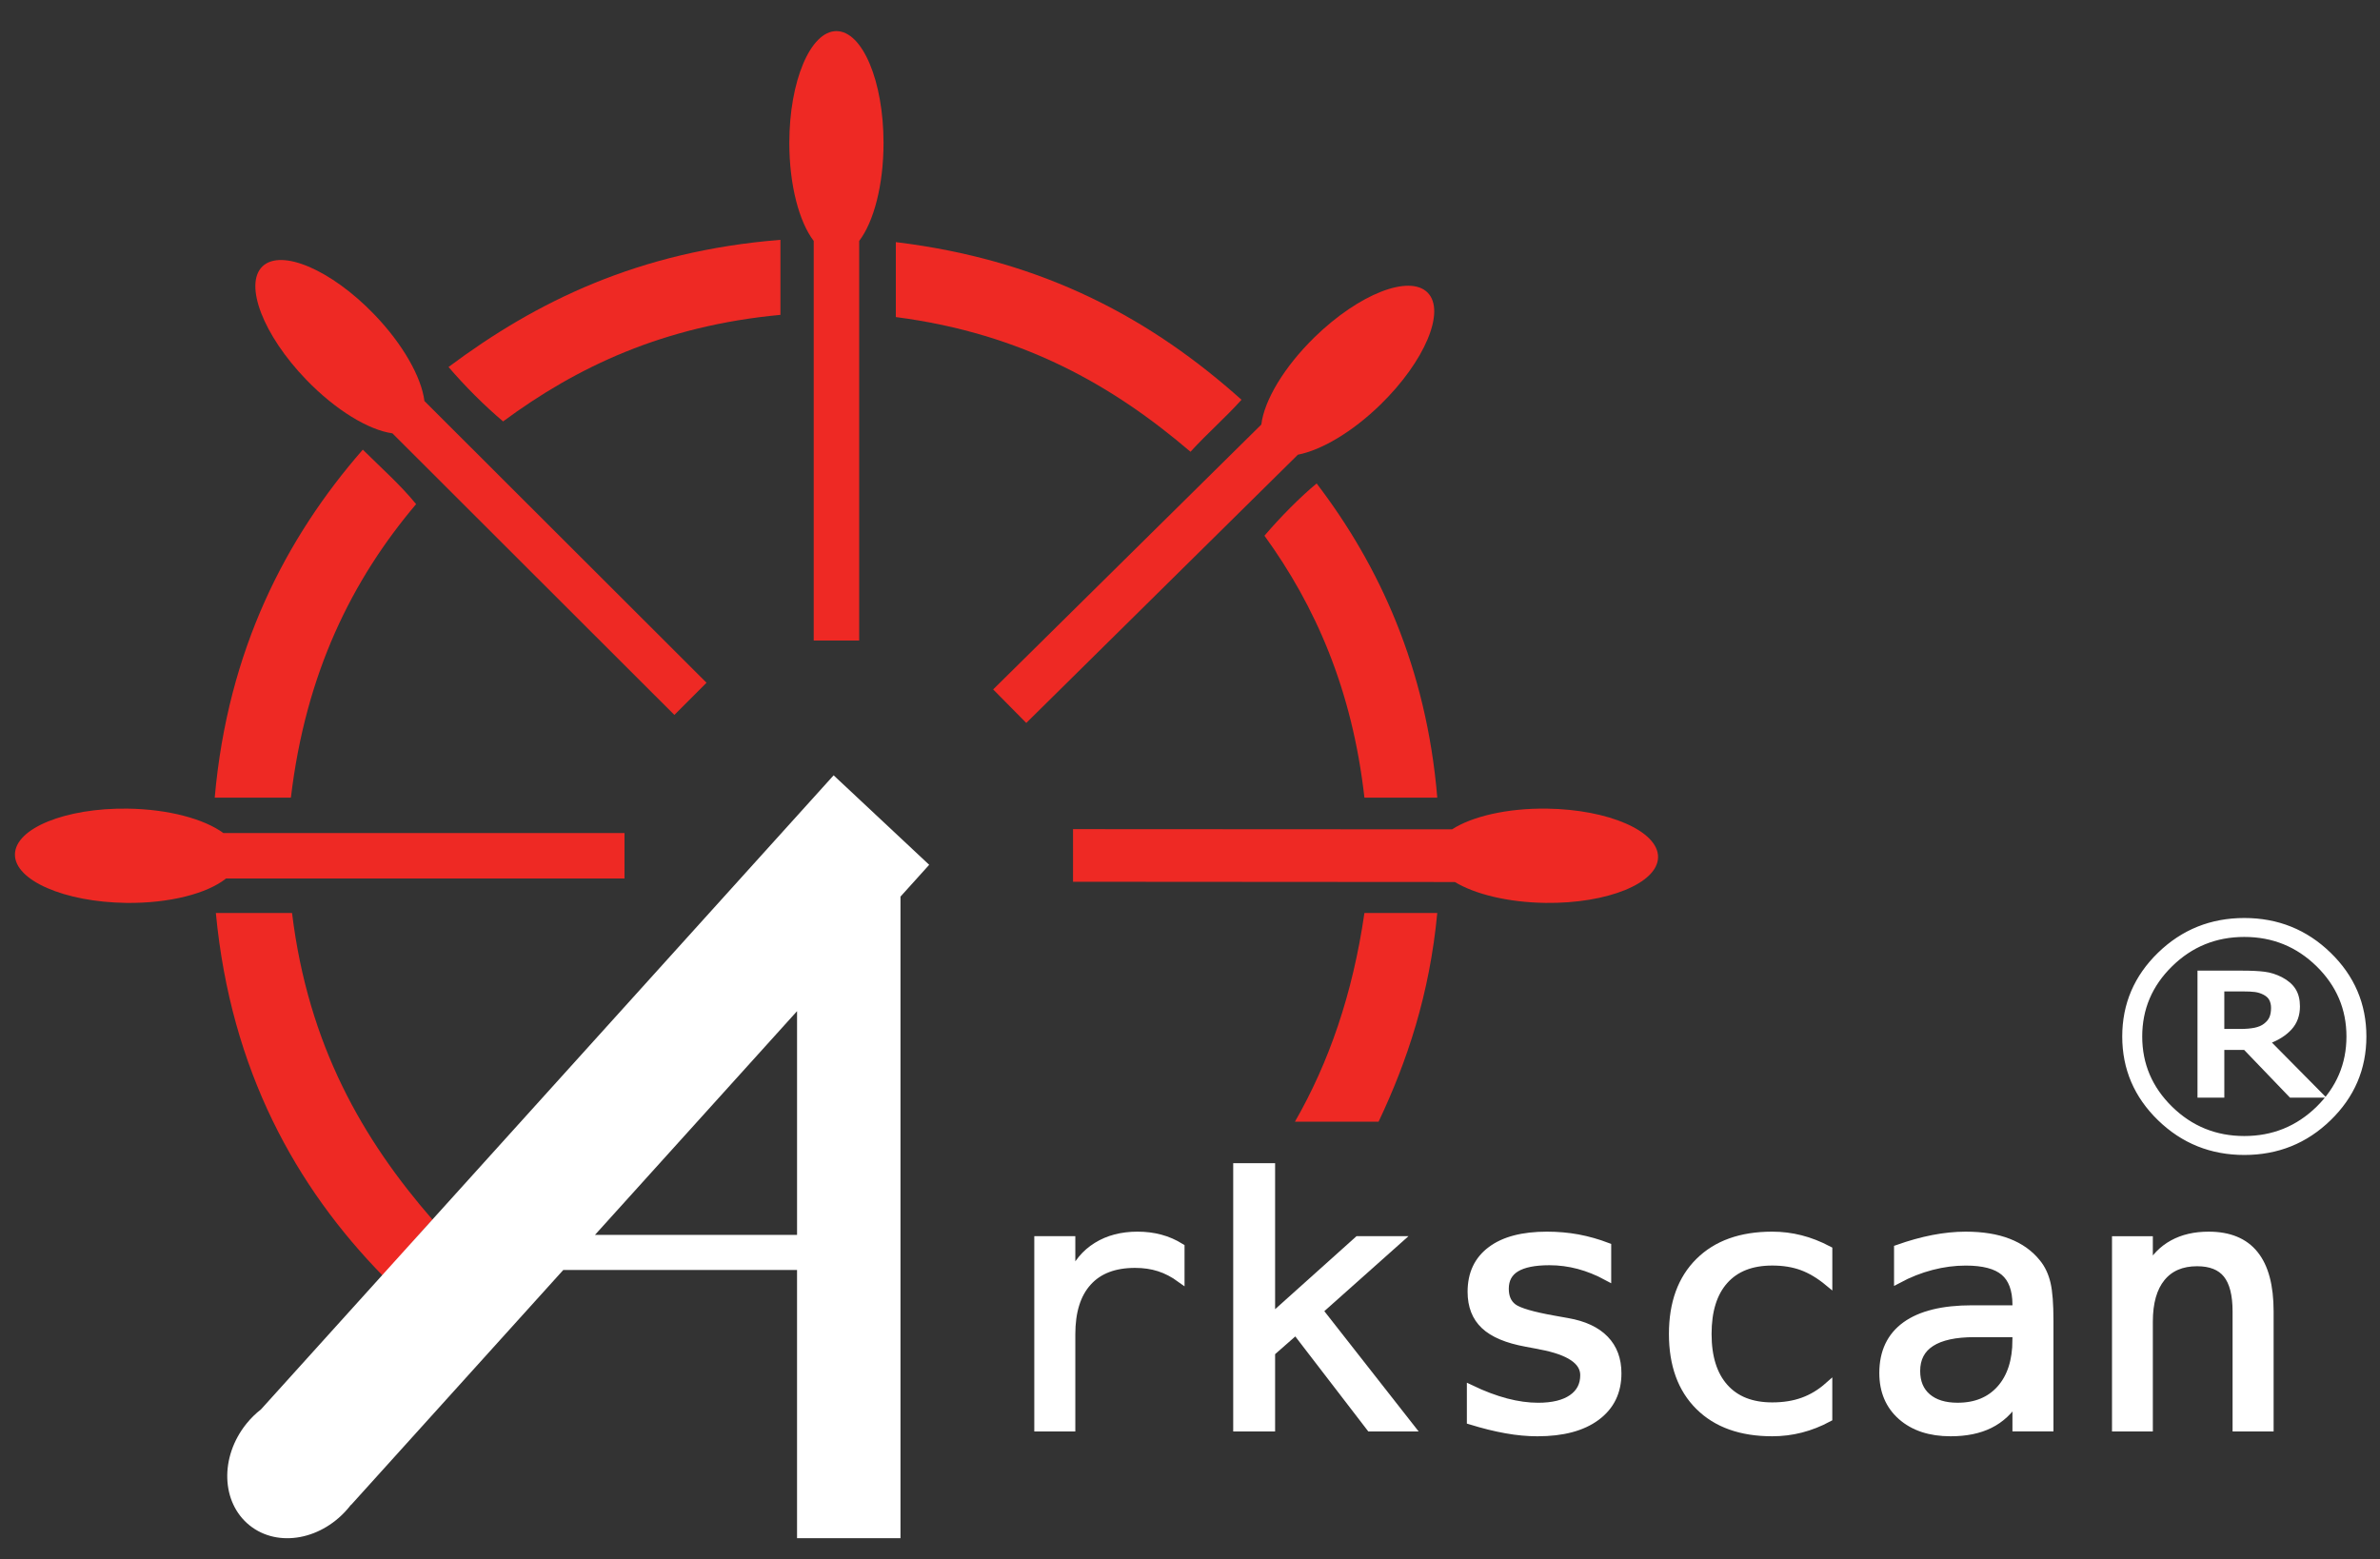 <?xml version="1.0" encoding="utf-8"?>
<!-- Generator: Adobe Illustrator 12.0.0, SVG Export Plug-In . SVG Version: 6.00 Build 51448)  -->
<!DOCTYPE svg PUBLIC "-//W3C//DTD SVG 1.1//EN" "http://www.w3.org/Graphics/SVG/1.1/DTD/svg11.dtd">
<svg  version="1.1" id="Layer_1" xmlns="http://www.w3.org/2000/svg" xmlns:xlink="http://www.w3.org/1999/xlink" width="612" height="401"
	 viewBox="193.5 103.5 612 401" overflow="visible" enable-background="new 193.5 103.5 612 401" xml:space="preserve">
<rect x="193.5" y="103.5" width="612" height="401" fill="#333333" stroke="none"/>
<path fill="#FFFFFF" d="M459.671,690.057L459.671,690.057L459.671,690.057z"/>
<path fill="none" stroke="#FFFFFF" stroke-width="7" d="M213.604,659.199"/>
<g>
	<g>
		<g>
			<g>
				<path fill="#FFFFFF" d="M801.5,370.087c0,8.267-3.02,15.333-9.062,21.194c-6.021,5.855-13.301,8.781-21.825,8.781
					c-8.521,0-15.801-2.926-21.834-8.781c-6.037-5.861-9.06-12.927-9.06-21.194c0-8.265,3.021-15.328,9.06-21.192
					c6.033-5.854,13.313-8.779,21.834-8.779c8.524,0,15.804,2.925,21.825,8.779C798.481,354.759,801.5,361.822,801.5,370.087z
					 M797.373,370.087c0-7.15-2.618-13.293-7.838-18.417c-5.243-5.125-11.534-7.685-18.922-7.685
					c-7.385,0-13.688,2.561-18.913,7.685c-5.231,5.124-7.843,11.266-7.843,18.417c0,7.163,2.61,13.294,7.843,18.429
					c5.227,5.113,11.528,7.674,18.913,7.674c7.388,0,13.679-2.561,18.922-7.674C794.755,383.381,797.373,377.249,797.373,370.087z
					 M790.527,385.322h-7.955l-11.791-12.275h-5.813v12.275h-5.898v-31.667h11.148c2.242,0,4.089,0.096,5.544,0.278
					c1.453,0.182,2.882,0.634,4.289,1.349c1.502,0.785,2.607,1.739,3.302,2.853c0.708,1.115,1.063,2.52,1.063,4.202
					c0,2.242-0.674,4.105-2.027,5.598c-1.351,1.479-3.199,2.657-5.561,3.536L790.527,385.322z M777.983,362.721
					c0-0.834-0.168-1.574-0.494-2.215c-0.335-0.646-0.891-1.171-1.685-1.59c-0.742-0.385-1.522-0.64-2.366-0.759
					c-0.828-0.106-1.881-0.159-3.144-0.159h-5.328v10.654h4.545c1.479,0,2.755-0.107,3.827-0.32
					c1.081-0.227,1.951-0.592,2.635-1.127c0.752-0.578,1.266-1.21,1.563-1.909C777.83,364.611,777.983,363.752,777.983,362.721z"/>
				<path fill="none" stroke="#FFFFFF" stroke-miterlimit="10" d="M801.5,370.087c0,8.267-3.02,15.333-9.062,21.194
					c-6.021,5.855-13.301,8.781-21.825,8.781c-8.521,0-15.801-2.926-21.834-8.781c-6.037-5.861-9.06-12.927-9.06-21.194
					c0-8.265,3.021-15.328,9.06-21.192c6.033-5.854,13.313-8.779,21.834-8.779c8.524,0,15.804,2.925,21.825,8.779
					C798.481,354.759,801.5,361.822,801.5,370.087z M797.373,370.087c0-7.15-2.618-13.293-7.838-18.417
					c-5.243-5.125-11.534-7.685-18.922-7.685c-7.385,0-13.688,2.561-18.913,7.685c-5.231,5.124-7.843,11.266-7.843,18.417
					c0,7.163,2.61,13.294,7.843,18.429c5.227,5.113,11.528,7.674,18.913,7.674c7.388,0,13.679-2.561,18.922-7.674
					C794.755,383.381,797.373,377.249,797.373,370.087z M790.527,385.322h-7.955l-11.791-12.275h-5.813v12.275h-5.898v-31.667
					h11.148c2.242,0,4.089,0.096,5.544,0.278c1.453,0.182,2.882,0.634,4.289,1.349c1.502,0.785,2.607,1.739,3.302,2.853
					c0.708,1.115,1.063,2.52,1.063,4.202c0,2.242-0.674,4.105-2.027,5.598c-1.351,1.479-3.199,2.657-5.561,3.536L790.527,385.322z
					 M777.983,362.721c0-0.834-0.168-1.574-0.494-2.215c-0.335-0.646-0.891-1.171-1.685-1.59c-0.742-0.385-1.522-0.64-2.366-0.759
					c-0.828-0.106-1.881-0.159-3.144-0.159h-5.328v10.654h4.545c1.479,0,2.755-0.107,3.827-0.32
					c1.081-0.227,1.951-0.592,2.635-1.127c0.752-0.578,1.266-1.21,1.563-1.909C777.83,364.611,777.983,363.752,777.983,362.721z"/>
			</g>
		</g>
	</g>
	<g>
		<path fill="#EE2924" d="M394.182,165.187c0,6.422,0,12.832,0,19.297c-30.117,2.819-52.389,13.41-71.32,27.411
			c-5.046-4.311-9.688-8.951-14.024-14.001C331.365,181.063,357.735,168.093,394.182,165.187z"/>
		<path fill="#EE2924" d="M512.745,206.319c-4.168,4.642-8.919,8.758-13.118,13.379c-19.845-16.981-43.213-30.423-75.771-34.647
			c0-6.463,0-12.852,0-19.274C462.318,170.417,489.978,185.94,512.745,206.319z"/>
		<path fill="#EE2924" d="M300.502,233.161c-16.455,19.446-28.391,43.426-32.202,75.49c-6.528,0-13.043,0-19.586,0
			c3.354-38.043,18.332-66.881,38.078-89.5C291.401,223.729,296.322,228.059,300.502,233.161z"/>
		<path fill="#EE2924" d="M563.086,308.651c-6.218,0-12.468,0-18.735,0c-3.144-27.85-12.661-49.364-25.706-67.364
			c4.048-4.738,9.139-9.905,13.419-13.442C548.121,248.867,560.312,275.292,563.086,308.651z"/>
		<path fill="#EE2924" d="M268.595,338.323c4.174,34.134,18.272,58.36,36.098,78.856c-4.287,4.793-8.51,9.628-12.626,14.59
			c-22.416-22.907-39.215-52.902-43.062-93.446C255.522,338.323,262.081,338.323,268.595,338.323z"/>
		<path fill="#EE2924" d="M544.351,338.323c6.271,0,12.52,0,18.735,0c-1.986,20.949-7.719,38.1-15.094,53.687
			c-7.148,0-14.354,0-21.514,0C535.204,376.831,541.337,359.165,544.351,338.323z"/>
		<path fill="#EE2924" d="M420.694,140.263c0-15.876-5.415-28.763-12.114-28.763c-6.688,0-12.112,12.887-12.112,28.763
			c0,10.859,2.529,20.303,6.271,25.202v102.784h11.695V165.465C418.175,160.566,420.694,151.122,420.694,140.263z"/>
		<path fill="#EE2924" d="M560.633,178.791c-4.681-4.793-17.689,0.32-29.072,11.407c-7.943,7.75-12.996,16.369-13.722,22.501
			l-68.958,68.124l8.518,8.621l69.842-68.994c6.003-1.158,13.957-5.788,21.25-12.896
			C559.86,196.456,565.299,183.582,560.633,178.791z"/>
		<path fill="#EE2924" d="M591.249,311.482c-10.217-0.129-19.224,2.014-24.362,5.327l-97.465-0.053l-0.003,13.538l98.19,0.065
			c5.183,3.13,13.681,5.242,23.334,5.369c15.883,0.206,28.833-5.059,28.916-11.748C619.945,317.282,607.138,311.696,591.249,311.482
			z"/>
		<path fill="#EE2924" d="M354.089,317.763H250.943c-4.95-3.624-14.146-6.144-24.688-6.281
			c-15.888-0.193-28.827,5.058-28.913,11.759c-0.098,6.69,12.718,12.275,28.606,12.488c11.164,0.141,20.876-2.423,25.688-6.282
			h102.451L354.089,317.763L354.089,317.763z"/>
		<path fill="#EE2924" d="M375.179,279.107l-72.537-72.457c-0.775-6.111-5.493-14.59-12.956-22.33
			c-11.04-11.438-23.88-16.937-28.699-12.295c-4.813,4.642,0.213,17.688,11.244,29.118c7.612,7.889,16.071,12.959,22.178,13.817
			l72.502,72.424L375.179,279.107z"/>
	</g>
	<path fill="#FFFFFF" stroke="#FFFFFF" stroke-width="2" stroke-miterlimit="10" d="M486.01,421.287
		c-4.038,0-7.526,0.91-10.46,2.733c-2.948,1.822-5.125,4.438-6.539,7.857v-9.424h-8.55v48.22h8.55v-23.979
		c0-5.855,1.397-10.338,4.201-13.435c2.797-3.109,6.851-4.651,12.156-4.651c2.25,0,4.309,0.299,6.184,0.901
		c1.879,0.6,3.73,1.563,5.544,2.882V424.3c-1.661-1.03-3.403-1.792-5.22-2.274C490.063,421.533,488.102,421.287,486.01,421.287z"/>
	<polygon fill="#FFFFFF" stroke="#FFFFFF" stroke-width="2" stroke-miterlimit="10" points="553.054,422.454 542.697,422.454 
		520.384,442.472 520.384,403.675 511.611,403.675 511.611,470.674 520.384,470.674 520.384,451.346 526.715,445.782 
		545.839,470.674 556.238,470.674 532.674,440.614 	"/>
	<path fill="#FFFFFF" stroke="#FFFFFF" stroke-width="2" stroke-miterlimit="10" d="M596.6,443.508l-3.419-0.611
		c-5.64-0.997-9.166-2.034-10.583-3.099c-1.414-1.06-2.124-2.668-2.124-4.821c0-2.38,0.952-4.159,2.843-5.316
		c1.897-1.157,4.758-1.738,8.613-1.738c2.558,0,5.065,0.333,7.529,0.988c2.467,0.664,4.912,1.65,7.35,2.97v-7.751
		c-2.472-0.941-4.979-1.649-7.532-2.135c-2.552-0.47-5.219-0.706-7.987-0.706c-6.222,0-11.021,1.253-14.368,3.773
		c-3.365,2.508-5.04,6.077-5.04,10.689c0,3.653,1.122,6.528,3.375,8.642c2.246,2.109,5.819,3.611,10.706,4.501l3.197,0.6
		l0.367,0.085c7.551,1.404,11.32,3.947,11.32,7.621c0,2.554-1.03,4.535-3.092,5.963c-2.068,1.425-4.975,2.132-8.736,2.132
		c-2.581,0-5.329-0.374-8.223-1.136c-2.904-0.772-5.933-1.909-9.102-3.43v8.188c3.26,0.996,6.3,1.76,9.102,2.251
		c2.799,0.504,5.478,0.752,8.042,0.752c6.468,0,11.518-1.331,15.145-4.02c3.643-2.693,5.459-6.412,5.459-11.172
		c0-3.594-1.087-6.507-3.254-8.736C604.017,445.739,600.813,444.249,596.6,443.508z"/>
	<path fill="#FFFFFF" stroke="#FFFFFF" stroke-width="2" stroke-miterlimit="10" d="M649.211,421.287
		c-8.02,0-14.277,2.239-18.791,6.721c-4.514,4.471-6.766,10.676-6.766,18.589c0,7.932,2.252,14.128,6.766,18.607
		c4.514,4.482,10.771,6.713,18.791,6.713c2.516,0,4.984-0.3,7.407-0.923c2.413-0.623,4.763-1.546,7.043-2.778v-8.222
		c-2.005,1.778-4.169,3.086-6.512,3.936c-2.345,0.855-4.988,1.274-7.938,1.274c-5.311,0-9.403-1.619-12.275-4.844
		c-2.882-3.229-4.316-7.818-4.316-13.765c0-5.962,1.424-10.55,4.291-13.764c2.872-3.216,6.963-4.825,12.304-4.825
		c2.853,0,5.412,0.408,7.682,1.242c2.267,0.836,4.517,2.188,6.771,4.055v-8.31c-2.403-1.265-4.792-2.199-7.163-2.799
		C654.127,421.588,651.697,421.287,649.211,421.287z"/>
	<path fill="#FFFFFF" stroke="#FFFFFF" stroke-width="2" stroke-miterlimit="10" d="M717.304,428.352
		c-1.876-2.358-4.333-4.116-7.371-5.295c-3.025-1.179-6.693-1.769-10.971-1.769c-2.711,0-5.5,0.29-8.384,0.845
		c-2.883,0.56-5.896,1.396-9.037,2.51v7.933c2.799-1.501,5.681-2.638,8.641-3.41c2.96-0.771,5.884-1.156,8.78-1.156
		c4.525,0,7.827,0.857,9.894,2.604c2.06,1.734,3.109,4.524,3.131,8.371v1.244H700.57c-7.473,0-13.149,1.394-17.021,4.18
		c-3.858,2.789-5.796,6.862-5.796,12.233c0,4.639,1.571,8.349,4.712,11.126c3.15,2.765,7.344,4.149,12.616,4.149
		c3.943,0,7.29-0.678,10.05-2.049c2.763-1.364,5.043-3.474,6.854-6.348v7.15h8.547v-27.507c0-4.224-0.237-7.388-0.73-9.499
		C719.309,431.556,718.473,429.788,717.304,428.352z M711.986,448.194c-0.021,5.339-1.382,9.529-4.063,12.552
		c-2.68,3.022-6.357,4.543-11.042,4.543c-3.326,0-5.927-0.806-7.803-2.413s-2.818-3.857-2.818-6.762
		c0-3.216,1.255-5.628,3.764-7.249c2.509-1.63,6.237-2.443,11.207-2.443h2.813h7.945v1.771L711.986,448.194L711.986,448.194z"/>
	<path fill="#FFFFFF" stroke="#FFFFFF" stroke-width="2" stroke-miterlimit="10" d="M773.229,426.143
		c-2.599-3.237-6.524-4.854-11.794-4.854c-3.543,0-6.607,0.706-9.204,2.132c-2.584,1.414-4.631,3.503-6.143,6.26v-7.224h-8.502
		v48.219h8.502v-27.25c0-4.908,1.072-8.682,3.214-11.309c2.14-2.625,5.202-3.934,9.171-3.934c3.476,0,6.042,1.02,7.671,3.054
		c1.632,2.048,2.447,5.223,2.447,9.563v29.88h8.553v-29.882C777.144,434.248,775.834,429.357,773.229,426.143z"/>
	<path fill="#FFFFFF" d="M432.433,325.932l-24.571-23.016l-147.25,163.081c-1.351,1.053-2.609,2.275-3.748,3.69
		c-6.876,8.554-6.512,20.261,0.816,26.145c7.326,5.876,18.824,3.709,25.7-4.831c0.106-0.142,0.198-0.283,0.3-0.41l0.054,0.032
		l54.603-60.473h60.117v68.988h26.599V334.113L432.433,325.932z M346.486,421.126l51.97-57.553v57.553H346.486z"/>
</g>
<rect x="193.5" y="103.5" fill="none" width="610.991" height="420"/>
</svg>

